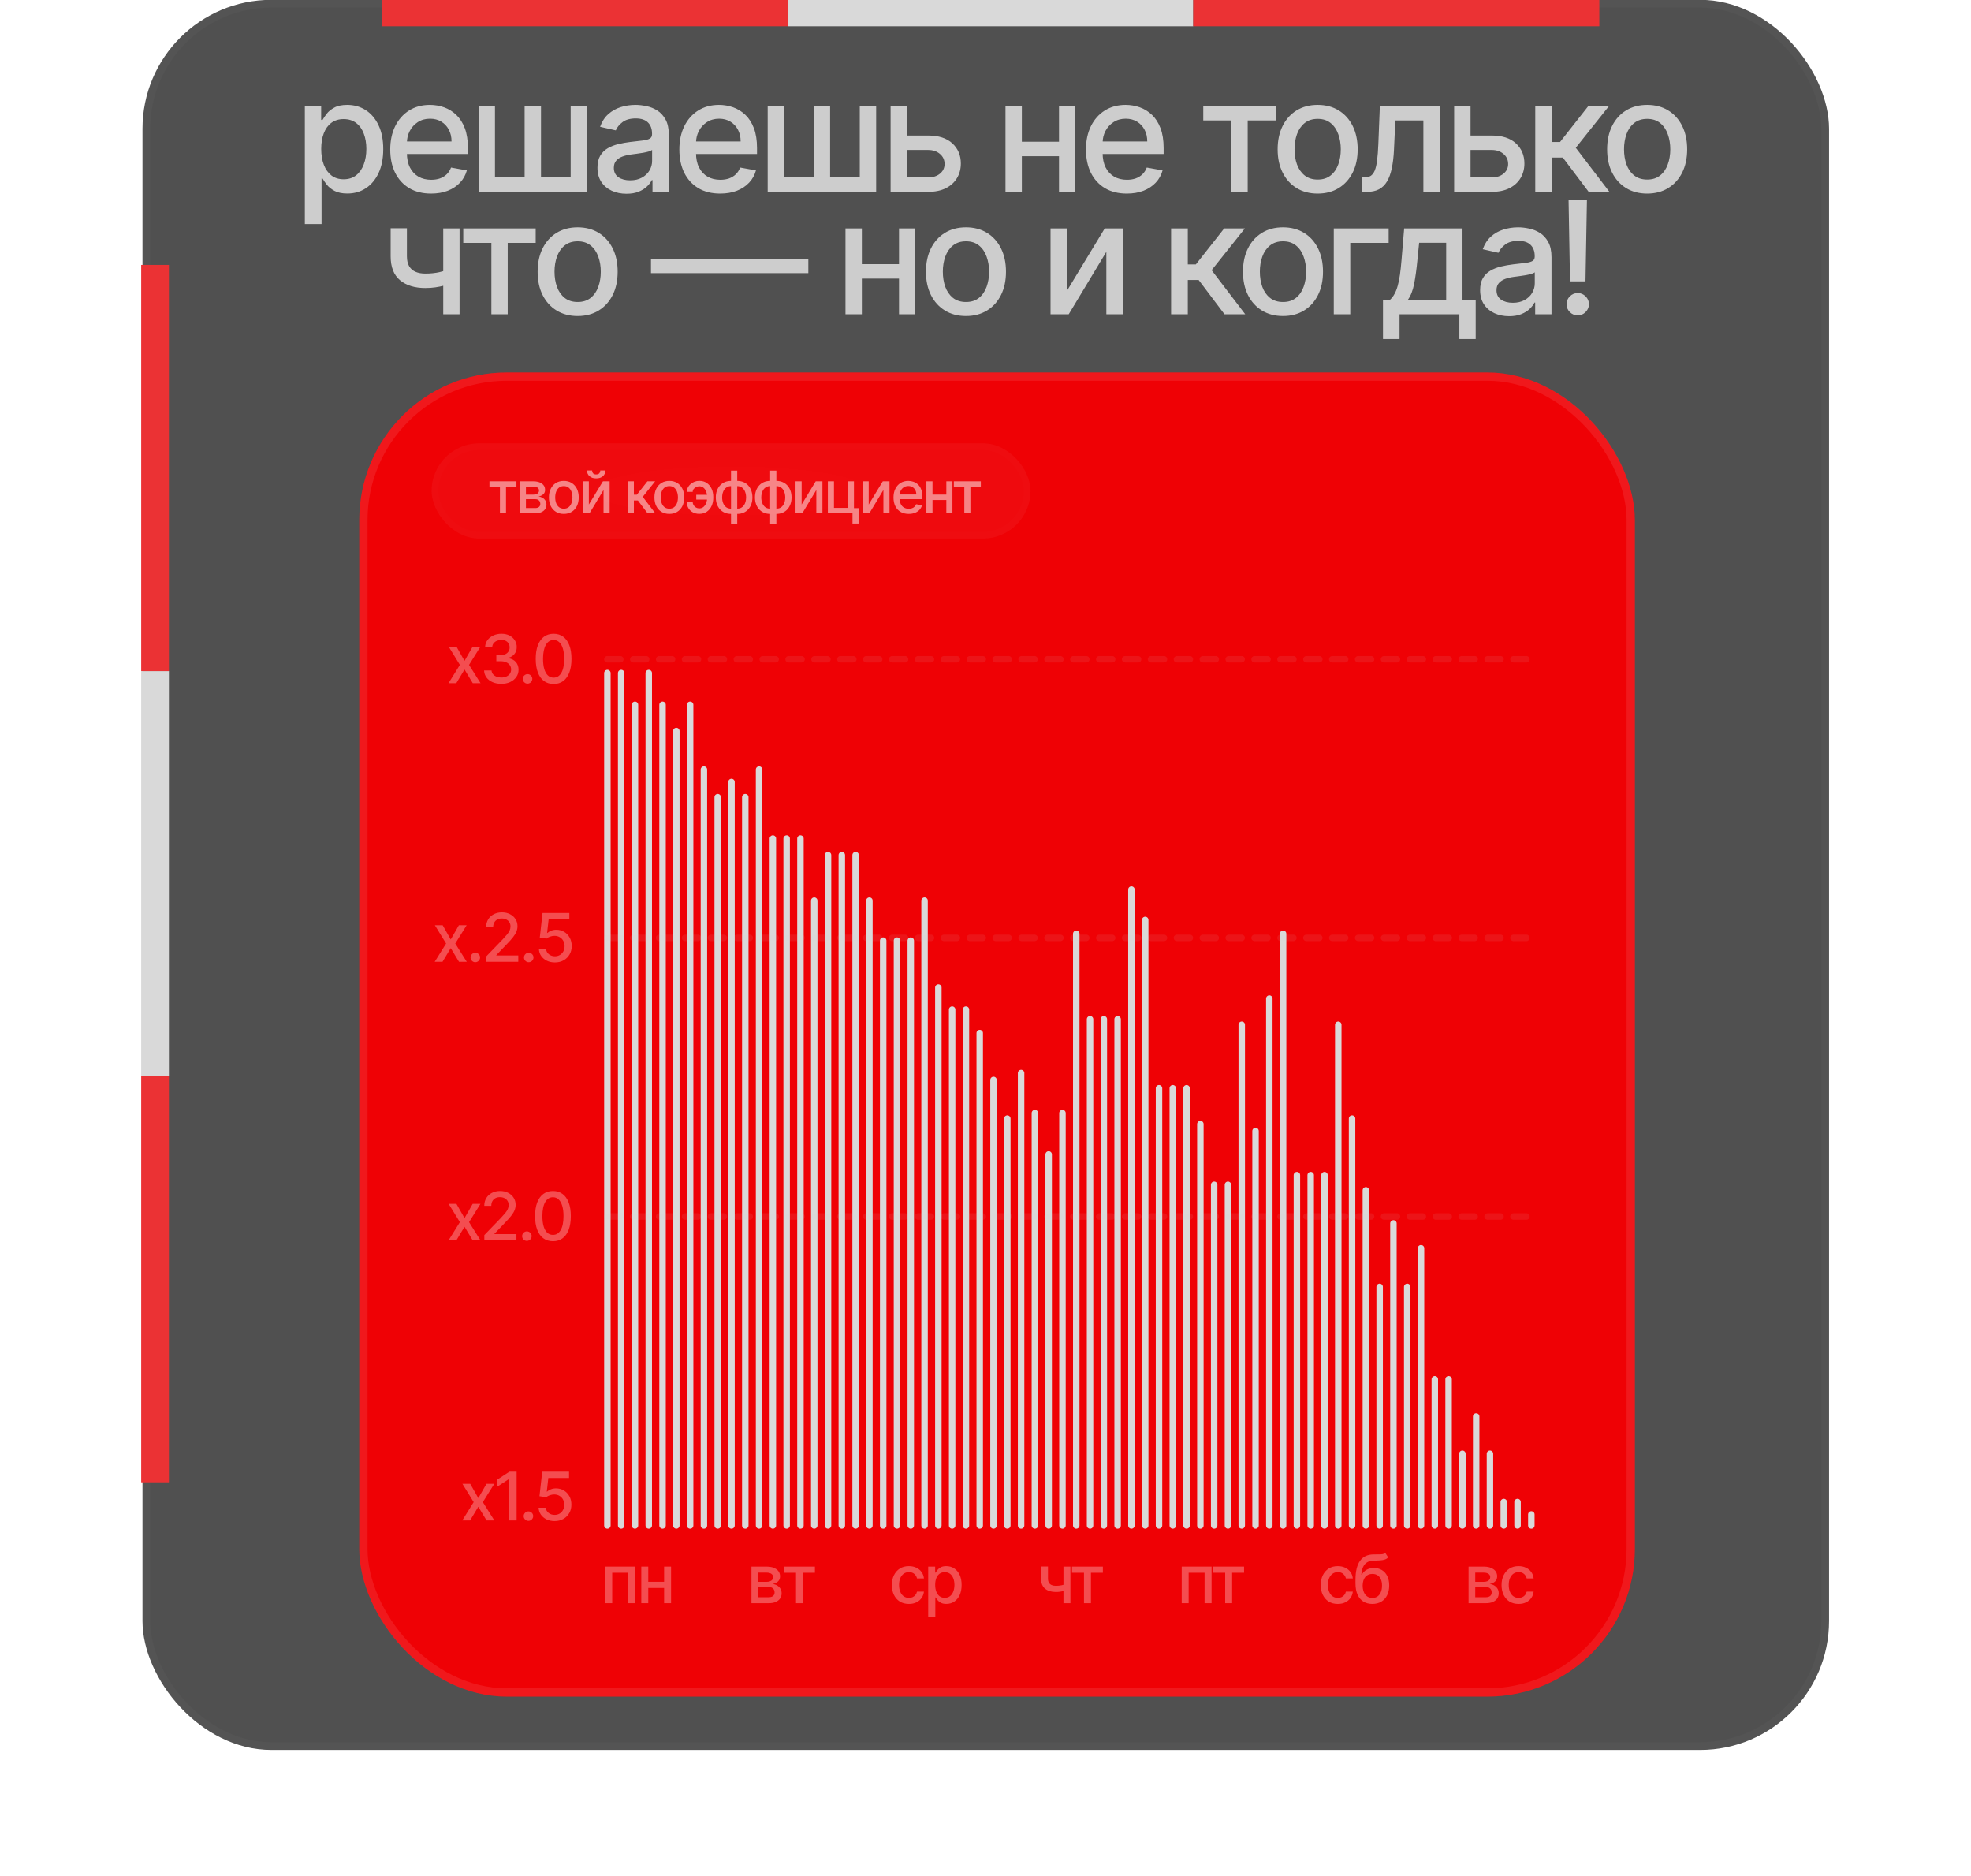 <?xml version="1.0" encoding="UTF-8"?> <svg xmlns="http://www.w3.org/2000/svg" width="2045" height="1946" viewBox="0 0 2045 1946" fill="none"><g filter="url(#filter0_dd_234_9078)"><g filter="url(#filter1_i_234_9078)" data-figma-bg-blur-radius="57.2635"><rect x="159.5" y="130.5" width="1749.88" height="1815.43" rx="133.783" fill="#3D3D3D" fill-opacity="0.9"></rect><rect x="163.513" y="134.513" width="1741.85" height="1807.4" rx="129.769" stroke="white" stroke-opacity="0.02" stroke-width="8.027"></rect></g><path d="M329.29 364.415V241.967H346.219V256.403H347.668C348.673 254.548 350.123 252.403 352.017 249.968C353.911 247.533 356.539 245.407 359.902 243.59C363.264 241.735 367.709 240.807 373.236 240.807C380.425 240.807 386.842 242.624 392.485 246.257C398.128 249.89 402.553 255.128 405.761 261.969C409.008 268.81 410.632 277.043 410.632 286.667C410.632 296.291 409.027 304.544 405.819 311.423C402.611 318.265 398.205 323.541 392.601 327.251C386.996 330.923 380.599 332.759 373.41 332.759C367.999 332.759 363.573 331.851 360.133 330.034C356.732 328.218 354.065 326.092 352.133 323.657C350.2 321.222 348.712 319.057 347.668 317.163H346.625V364.415H329.29ZM346.277 286.493C346.277 292.755 347.185 298.243 349.002 302.959C350.818 307.674 353.447 311.366 356.887 314.032C360.327 316.661 364.54 317.975 369.526 317.975C374.705 317.975 379.034 316.603 382.513 313.859C385.991 311.076 388.62 307.307 390.397 302.553C392.214 297.799 393.122 292.446 393.122 286.493C393.122 280.618 392.233 275.342 390.455 270.666C388.716 265.989 386.088 262.298 382.571 259.592C379.092 256.886 374.744 255.534 369.526 255.534C364.501 255.534 360.249 256.828 356.771 259.418C353.331 262.008 350.722 265.622 348.944 270.26C347.166 274.898 346.277 280.309 346.277 286.493ZM460.272 332.817C451.498 332.817 443.941 330.942 437.602 327.193C431.302 323.405 426.432 318.091 422.992 311.25C419.591 304.37 417.89 296.311 417.89 287.073C417.89 277.951 419.591 269.912 422.992 262.955C426.432 255.997 431.225 250.567 437.371 246.663C443.555 242.759 450.783 240.807 459.054 240.807C464.079 240.807 468.949 241.638 473.664 243.3C478.38 244.962 482.612 247.571 486.361 251.127C490.11 254.683 493.067 259.302 495.232 264.984C497.396 270.627 498.478 277.488 498.478 285.566V291.711H427.688V278.724H481.491C481.491 274.164 480.564 270.124 478.708 266.607C476.853 263.051 474.244 260.249 470.881 258.2C467.557 256.152 463.654 255.128 459.17 255.128C454.3 255.128 450.048 256.326 446.415 258.722C442.82 261.08 440.038 264.172 438.066 267.999C436.134 271.786 435.167 275.903 435.167 280.348V290.494C435.167 296.446 436.211 301.509 438.298 305.684C440.424 309.858 443.381 313.047 447.169 315.25C450.957 317.414 455.382 318.497 460.445 318.497C463.731 318.497 466.726 318.033 469.432 317.105C472.138 316.139 474.476 314.709 476.447 312.815C478.418 310.921 479.926 308.583 480.969 305.8L497.377 308.757C496.063 313.588 493.705 317.82 490.304 321.454C486.941 325.048 482.709 327.85 477.607 329.86C472.543 331.831 466.765 332.817 460.272 332.817ZM509.549 241.967H526.537V316.004H557.322V241.967H574.31V316.004H605.096V241.967H622.083V331.02H509.549V241.967ZM662.983 332.991C657.34 332.991 652.238 331.947 647.677 329.86C643.116 327.734 639.502 324.662 636.835 320.642C634.207 316.622 632.893 311.694 632.893 305.858C632.893 300.833 633.859 296.697 635.792 293.451C637.724 290.204 640.333 287.634 643.618 285.74C646.904 283.846 650.576 282.416 654.634 281.449C658.693 280.483 662.828 279.749 667.041 279.246C672.375 278.628 676.704 278.125 680.028 277.739C683.352 277.314 685.768 276.637 687.275 275.71C688.783 274.782 689.536 273.275 689.536 271.187V270.782C689.536 265.718 688.106 261.795 685.246 259.012C682.424 256.229 678.211 254.838 672.607 254.838C666.771 254.838 662.171 256.133 658.808 258.722C655.484 261.273 653.185 264.114 651.909 267.245L635.618 263.534C637.55 258.123 640.372 253.756 644.082 250.432C647.831 247.069 652.141 244.634 657.011 243.126C661.881 241.58 667.003 240.807 672.375 240.807C675.931 240.807 679.7 241.233 683.681 242.083C687.7 242.895 691.45 244.402 694.928 246.605C698.446 248.808 701.325 251.958 703.567 256.055C705.809 260.114 706.93 265.39 706.93 271.883V331.02H690V318.845H689.304C688.184 321.086 686.502 323.289 684.26 325.454C682.019 327.618 679.139 329.416 675.622 330.846C672.105 332.276 667.892 332.991 662.983 332.991ZM666.751 319.076C671.544 319.076 675.641 318.13 679.042 316.236C682.482 314.342 685.091 311.868 686.869 308.815C688.686 305.722 689.594 302.418 689.594 298.9V287.421C688.976 288.039 687.778 288.619 686 289.16C684.26 289.663 682.27 290.107 680.028 290.494C677.786 290.842 675.603 291.17 673.477 291.479C671.351 291.75 669.573 291.982 668.143 292.175C664.78 292.6 661.707 293.315 658.924 294.32C656.18 295.325 653.977 296.775 652.315 298.669C650.692 300.524 649.88 302.997 649.88 306.09C649.88 310.38 651.465 313.627 654.634 315.83C657.804 317.994 661.843 319.076 666.751 319.076ZM760.237 332.817C751.463 332.817 743.906 330.942 737.568 327.193C731.267 323.405 726.397 318.091 722.957 311.25C719.556 304.37 717.855 296.311 717.855 287.073C717.855 277.951 719.556 269.912 722.957 262.955C726.397 255.997 731.19 250.567 737.336 246.663C743.52 242.759 750.748 240.807 759.019 240.807C764.044 240.807 768.914 241.638 773.629 243.3C778.345 244.962 782.577 247.571 786.326 251.127C790.076 254.683 793.032 259.302 795.197 264.984C797.361 270.627 798.444 277.488 798.444 285.566V291.711H727.653V278.724H781.456C781.456 274.164 780.529 270.124 778.673 266.607C776.818 263.051 774.209 260.249 770.846 258.2C767.522 256.152 763.619 255.128 759.135 255.128C754.265 255.128 750.013 256.326 746.38 258.722C742.785 261.08 740.003 264.172 738.031 267.999C736.099 271.786 735.133 275.903 735.133 280.348V290.494C735.133 296.446 736.176 301.509 738.263 305.684C740.389 309.858 743.346 313.047 747.134 315.25C750.922 317.414 755.347 318.497 760.411 318.497C763.696 318.497 766.691 318.033 769.397 317.105C772.103 316.139 774.441 314.709 776.412 312.815C778.383 310.921 779.891 308.583 780.934 305.8L797.342 308.757C796.028 313.588 793.67 317.82 790.269 321.454C786.906 325.048 782.674 327.85 777.572 329.86C772.508 331.831 766.73 332.817 760.237 332.817ZM809.514 241.967H826.502V316.004H857.287V241.967H874.275V316.004H905.061V241.967H922.048V331.02H809.514V241.967ZM950.077 272.579H975.935C986.834 272.579 995.222 275.284 1001.1 280.696C1006.97 286.107 1009.91 293.083 1009.91 301.625C1009.91 307.191 1008.6 312.197 1005.97 316.641C1003.34 321.086 999.493 324.604 994.43 327.193C989.366 329.744 983.201 331.02 975.935 331.02H937.032V241.967H954.019V316.062H975.935C980.921 316.062 985.018 314.767 988.226 312.177C991.434 309.549 993.038 306.206 993.038 302.147C993.038 297.857 991.434 294.359 988.226 291.653C985.018 288.909 980.921 287.537 975.935 287.537H950.077V272.579ZM1116.58 279.014V294.03H1068.34V279.014H1116.58ZM1073.21 241.967V331.02H1056.23V241.967H1073.21ZM1128.7 241.967V331.02H1111.77V241.967H1128.7ZM1182.11 332.817C1173.33 332.817 1165.78 330.942 1159.44 327.193C1153.14 323.405 1148.27 318.091 1144.83 311.25C1141.43 304.37 1139.73 296.311 1139.73 287.073C1139.73 277.951 1141.43 269.912 1144.83 262.955C1148.27 255.997 1153.06 250.567 1159.21 246.663C1165.39 242.759 1172.62 240.807 1180.89 240.807C1185.91 240.807 1190.78 241.638 1195.5 243.3C1200.22 244.962 1204.45 247.571 1208.2 251.127C1211.95 254.683 1214.9 259.302 1217.07 264.984C1219.23 270.627 1220.31 277.488 1220.31 285.566V291.711H1149.52V278.724H1203.33C1203.33 274.164 1202.4 270.124 1200.54 266.607C1198.69 263.051 1196.08 260.249 1192.72 258.2C1189.39 256.152 1185.49 255.128 1181.01 255.128C1176.14 255.128 1171.88 256.326 1168.25 258.722C1164.66 261.08 1161.87 264.172 1159.9 267.999C1157.97 271.786 1157 275.903 1157 280.348V290.494C1157 296.446 1158.05 301.509 1160.13 305.684C1162.26 309.858 1165.22 313.047 1169 315.25C1172.79 317.414 1177.22 318.497 1182.28 318.497C1185.57 318.497 1188.56 318.033 1191.27 317.105C1193.97 316.139 1196.31 314.709 1198.28 312.815C1200.25 310.921 1201.76 308.583 1202.81 305.8L1219.21 308.757C1217.9 313.588 1215.54 317.82 1212.14 321.454C1208.78 325.048 1204.54 327.85 1199.44 329.86C1194.38 331.831 1188.6 332.817 1182.11 332.817ZM1261.44 256.925V241.967H1336.58V256.925H1307.54V331.02H1290.61V256.925H1261.44ZM1380.12 332.817C1371.77 332.817 1364.48 330.904 1358.26 327.077C1352.04 323.251 1347.21 317.898 1343.77 311.018C1340.33 304.138 1338.61 296.098 1338.61 286.899C1338.61 277.661 1340.33 269.583 1343.77 262.665C1347.21 255.746 1352.04 250.374 1358.26 246.547C1364.48 242.721 1371.77 240.807 1380.12 240.807C1388.47 240.807 1395.75 242.721 1401.98 246.547C1408.2 250.374 1413.03 255.746 1416.47 262.665C1419.91 269.583 1421.63 277.661 1421.63 286.899C1421.63 296.098 1419.91 304.138 1416.47 311.018C1413.03 317.898 1408.2 323.251 1401.98 327.077C1395.75 330.904 1388.47 332.817 1380.12 332.817ZM1380.18 318.265C1385.59 318.265 1390.07 316.835 1393.63 313.974C1397.18 311.114 1399.81 307.307 1401.51 302.553C1403.25 297.799 1404.12 292.562 1404.12 286.841C1404.12 281.159 1403.25 275.941 1401.51 271.187C1399.81 266.395 1397.18 262.549 1393.63 259.65C1390.07 256.751 1385.59 255.302 1380.18 255.302C1374.73 255.302 1370.21 256.751 1366.61 259.65C1363.05 262.549 1360.41 266.395 1358.67 271.187C1356.97 275.941 1356.12 281.159 1356.12 286.841C1356.12 292.562 1356.97 297.799 1358.67 302.553C1360.41 307.307 1363.05 311.114 1366.61 313.974C1370.21 316.835 1374.73 318.265 1380.18 318.265ZM1425.8 331.02L1425.74 316.004H1428.93C1431.41 316.004 1433.48 315.482 1435.14 314.438C1436.84 313.356 1438.23 311.539 1439.31 308.988C1440.39 306.437 1441.22 302.92 1441.8 298.437C1442.38 293.914 1442.81 288.233 1443.08 281.391L1444.65 241.967H1506.8V331.02H1489.81V256.925H1460.7L1459.31 287.189C1458.97 294.533 1458.21 300.949 1457.05 306.437C1455.93 311.926 1454.29 316.506 1452.12 320.178C1449.96 323.811 1447.18 326.536 1443.78 328.353C1440.37 330.131 1436.24 331.02 1431.37 331.02H1425.8ZM1534.8 272.579H1560.65C1571.55 272.579 1579.94 275.284 1585.82 280.696C1591.69 286.107 1594.63 293.083 1594.63 301.625C1594.63 307.191 1593.31 312.197 1590.69 316.641C1588.06 321.086 1584.21 324.604 1579.15 327.193C1574.09 329.744 1567.92 331.02 1560.65 331.02H1521.75V241.967H1538.74V316.062H1560.65C1565.64 316.062 1569.74 314.767 1572.95 312.177C1576.15 309.549 1577.76 306.206 1577.76 302.147C1577.76 297.857 1576.15 294.359 1572.95 291.653C1569.74 288.909 1565.64 287.537 1560.65 287.537H1534.8V272.579ZM1605.9 331.02V241.967H1623.24V279.304H1631.59L1660.98 241.967H1682.43L1647.94 285.276L1682.84 331.02H1661.33L1634.49 295.422H1623.24V331.02H1605.9ZM1721.98 332.817C1713.64 332.817 1706.35 330.904 1700.13 327.077C1693.9 323.251 1689.07 317.898 1685.63 311.018C1682.19 304.138 1680.47 296.098 1680.47 286.899C1680.47 277.661 1682.19 269.583 1685.63 262.665C1689.07 255.746 1693.9 250.374 1700.13 246.547C1706.35 242.721 1713.64 240.807 1721.98 240.807C1730.33 240.807 1737.62 242.721 1743.84 246.547C1750.06 250.374 1754.9 255.746 1758.34 262.665C1761.78 269.583 1763.5 277.661 1763.5 286.899C1763.5 296.098 1761.78 304.138 1758.34 311.018C1754.9 317.898 1750.06 323.251 1743.84 327.077C1737.62 330.904 1730.33 332.817 1721.98 332.817ZM1722.04 318.265C1727.45 318.265 1731.94 316.835 1735.49 313.974C1739.05 311.114 1741.68 307.307 1743.38 302.553C1745.12 297.799 1745.99 292.562 1745.99 286.841C1745.99 281.159 1745.12 275.941 1743.38 271.187C1741.68 266.395 1739.05 262.549 1735.49 259.65C1731.94 256.751 1727.45 255.302 1722.04 255.302C1716.59 255.302 1712.07 256.751 1708.48 259.65C1704.92 262.549 1702.27 266.395 1700.53 271.187C1698.83 275.941 1697.98 281.159 1697.98 286.841C1697.98 292.562 1698.83 297.799 1700.53 302.553C1702.27 307.307 1704.92 311.114 1708.48 313.974C1712.07 316.835 1716.59 318.265 1722.04 318.265ZM489.805 368.967V458.02H472.876V368.967H489.805ZM482.442 410.305V425.263C479.775 426.345 476.954 427.311 473.977 428.162C471.001 428.973 467.87 429.611 464.585 430.075C461.3 430.539 457.879 430.771 454.323 430.771C443.307 430.771 434.553 428.084 428.059 422.712C421.566 417.3 418.319 409.029 418.319 397.897V368.793H435.191V397.897C435.191 402.11 435.964 405.531 437.51 408.159C439.056 410.788 441.259 412.72 444.119 413.957C446.979 415.194 450.381 415.812 454.323 415.812C459.541 415.812 464.353 415.329 468.759 414.363C473.204 413.358 477.765 412.005 482.442 410.305ZM493.658 383.925V368.967H568.796V383.925H539.75V458.02H522.82V383.925H493.658ZM612.334 459.817C603.985 459.817 596.7 457.904 590.477 454.077C584.254 450.251 579.422 444.898 575.982 438.018C572.542 431.138 570.822 423.098 570.822 413.899C570.822 404.661 572.542 396.583 575.982 389.665C579.422 382.746 584.254 377.374 590.477 373.547C596.7 369.721 603.985 367.807 612.334 367.807C620.683 367.807 627.969 369.721 634.191 373.547C640.414 377.374 645.246 382.746 648.686 389.665C652.126 396.583 653.846 404.661 653.846 413.899C653.846 423.098 652.126 431.138 648.686 438.018C645.246 444.898 640.414 450.251 634.191 454.077C627.969 457.904 620.683 459.817 612.334 459.817ZM612.392 445.265C617.803 445.265 622.287 443.835 625.843 440.974C629.399 438.114 632.027 434.307 633.728 429.553C635.467 424.799 636.337 419.562 636.337 413.841C636.337 408.159 635.467 402.941 633.728 398.187C632.027 393.395 629.399 389.549 625.843 386.65C622.287 383.751 617.803 382.302 612.392 382.302C606.942 382.302 602.42 383.751 598.825 386.65C595.269 389.549 592.622 393.395 590.882 398.187C589.182 402.941 588.331 408.159 588.331 413.841C588.331 419.562 589.182 424.799 590.882 429.553C592.622 434.307 595.269 438.114 598.825 440.974C602.42 443.835 606.942 445.265 612.392 445.265ZM851.687 400.333V415.349H688.423V400.333H851.687ZM950.576 406.014V421.03H902.339V406.014H950.576ZM907.209 368.967V458.02H890.221V368.967H907.209ZM962.693 368.967V458.02H945.764V368.967H962.693ZM1015.23 459.817C1006.88 459.817 999.597 457.904 993.374 454.077C987.151 450.251 982.32 444.898 978.88 438.018C975.44 431.138 973.72 423.098 973.72 413.899C973.72 404.661 975.44 396.583 978.88 389.665C982.32 382.746 987.151 377.374 993.374 373.547C999.597 369.721 1006.88 367.807 1015.23 367.807C1023.58 367.807 1030.87 369.721 1037.09 373.547C1043.31 377.374 1048.14 382.746 1051.58 389.665C1055.02 396.583 1056.74 404.661 1056.74 413.899C1056.74 423.098 1055.02 431.138 1051.58 438.018C1048.14 444.898 1043.31 450.251 1037.09 454.077C1030.87 457.904 1023.58 459.817 1015.23 459.817ZM1015.29 445.265C1020.7 445.265 1025.18 443.835 1028.74 440.974C1032.3 438.114 1034.92 434.307 1036.63 429.553C1038.36 424.799 1039.23 419.562 1039.23 413.841C1039.23 408.159 1038.36 402.941 1036.63 398.187C1034.92 393.395 1032.3 389.549 1028.74 386.65C1025.18 383.751 1020.7 382.302 1015.29 382.302C1009.84 382.302 1005.32 383.751 1001.72 386.65C998.167 389.549 995.519 393.395 993.78 398.187C992.079 402.941 991.229 408.159 991.229 413.841C991.229 419.562 992.079 424.799 993.78 429.553C995.519 434.307 998.167 438.114 1001.72 440.974C1005.32 443.835 1009.84 445.265 1015.29 445.265ZM1119.96 433.727L1159.21 368.967H1177.88V458.02H1160.89V393.201L1121.82 458.02H1102.97V368.967H1119.96V433.727ZM1228.07 458.02V368.967H1245.4V406.304H1253.75L1283.15 368.967H1304.6L1270.1 412.276L1305 458.02H1283.49L1256.65 422.422H1245.4V458.02H1228.07ZM1344.15 459.817C1335.8 459.817 1328.52 457.904 1322.29 454.077C1316.07 450.251 1311.24 444.898 1307.8 438.018C1304.36 431.138 1302.64 423.098 1302.64 413.899C1302.64 404.661 1304.36 396.583 1307.8 389.665C1311.24 382.746 1316.07 377.374 1322.29 373.547C1328.52 369.721 1335.8 367.807 1344.15 367.807C1352.5 367.807 1359.79 369.721 1366.01 373.547C1372.23 377.374 1377.06 382.746 1380.5 389.665C1383.94 396.583 1385.66 404.661 1385.66 413.899C1385.66 423.098 1383.94 431.138 1380.5 438.018C1377.06 444.898 1372.23 450.251 1366.01 454.077C1359.79 457.904 1352.5 459.817 1344.15 459.817ZM1344.21 445.265C1349.62 445.265 1354.1 443.835 1357.66 440.974C1361.22 438.114 1363.84 434.307 1365.54 429.553C1367.28 424.799 1368.15 419.562 1368.15 413.841C1368.15 408.159 1367.28 402.941 1365.54 398.187C1363.84 393.395 1361.22 389.549 1357.66 386.65C1354.1 383.751 1349.62 382.302 1344.21 382.302C1338.76 382.302 1334.24 383.751 1330.64 386.65C1327.09 389.549 1324.44 393.395 1322.7 398.187C1321 402.941 1320.15 408.159 1320.15 413.841C1320.15 419.562 1321 424.799 1322.7 429.553C1324.44 434.307 1327.09 438.114 1330.64 440.974C1334.24 443.835 1338.76 445.265 1344.21 445.265ZM1453.78 368.967V383.925H1413.95V458.02H1396.85V368.967H1453.78ZM1447.91 483.704V443.004H1455.16C1457.01 441.303 1458.58 439.274 1459.85 436.916C1461.17 434.558 1462.27 431.756 1463.16 428.509C1464.08 425.263 1464.86 421.475 1465.48 417.146C1466.09 412.778 1466.64 407.792 1467.1 402.188L1469.88 368.967H1530.41V443.004H1544.09V483.704H1527.16V458.02H1465.07V483.704H1447.91ZM1473.71 443.004H1513.48V383.809H1485.42L1483.57 402.188C1482.68 411.541 1481.56 419.658 1480.2 426.538C1478.85 433.379 1476.69 438.868 1473.71 443.004ZM1578.79 459.991C1573.15 459.991 1568.04 458.947 1563.48 456.86C1558.92 454.734 1555.31 451.662 1552.64 447.642C1550.01 443.622 1548.7 438.694 1548.7 432.858C1548.7 427.833 1549.67 423.697 1551.6 420.451C1553.53 417.204 1556.14 414.634 1559.43 412.74C1562.71 410.846 1566.38 409.416 1570.44 408.449C1574.5 407.483 1578.64 406.749 1582.85 406.246C1588.18 405.628 1592.51 405.125 1595.84 404.739C1599.16 404.314 1601.57 403.637 1603.08 402.71C1604.59 401.782 1605.34 400.275 1605.34 398.187V397.782C1605.34 392.718 1603.91 388.795 1601.05 386.012C1598.23 383.229 1594.02 381.838 1588.41 381.838C1582.58 381.838 1577.98 383.133 1574.62 385.722C1571.29 388.273 1568.99 391.114 1567.72 394.245L1551.42 390.534C1553.36 385.123 1556.18 380.756 1559.89 377.432C1563.64 374.069 1567.95 371.634 1572.82 370.126C1577.69 368.58 1582.81 367.807 1588.18 367.807C1591.74 367.807 1595.51 368.233 1599.49 369.083C1603.51 369.895 1607.26 371.402 1610.74 373.605C1614.25 375.808 1617.13 378.958 1619.37 383.055C1621.62 387.114 1622.74 392.39 1622.74 398.883V458.02H1605.81V445.845H1605.11C1603.99 448.086 1602.31 450.289 1600.07 452.454C1597.83 454.618 1594.95 456.416 1591.43 457.846C1587.91 459.276 1583.7 459.991 1578.79 459.991ZM1582.56 446.076C1587.35 446.076 1591.45 445.13 1594.85 443.236C1598.29 441.342 1600.9 438.868 1602.68 435.815C1604.49 432.722 1605.4 429.418 1605.4 425.9V414.421C1604.78 415.039 1603.58 415.619 1601.81 416.16C1600.07 416.663 1598.08 417.107 1595.84 417.494C1593.59 417.842 1591.41 418.17 1589.28 418.479C1587.16 418.75 1585.38 418.982 1583.95 419.175C1580.59 419.6 1577.51 420.315 1574.73 421.32C1571.99 422.325 1569.78 423.775 1568.12 425.669C1566.5 427.524 1565.69 429.997 1565.69 433.09C1565.69 437.38 1567.27 440.627 1570.44 442.83C1573.61 444.994 1577.65 446.076 1582.56 446.076ZM1659.52 339.283L1658.01 423.871H1641.95L1640.45 339.283H1659.52ZM1650.01 459.121C1646.8 459.121 1644.06 458 1641.78 455.759C1639.5 453.478 1638.38 450.734 1638.42 447.526C1638.38 444.356 1639.5 441.651 1641.78 439.409C1644.06 437.129 1646.8 435.988 1650.01 435.988C1653.14 435.988 1655.85 437.129 1658.13 439.409C1660.41 441.651 1661.57 444.356 1661.61 447.526C1661.57 449.652 1661.01 451.604 1659.93 453.382C1658.88 455.121 1657.49 456.512 1655.75 457.556C1654.01 458.6 1652.1 459.121 1650.01 459.121Z" fill="#DCDCDC" fill-opacity="0.9"></path><g filter="url(#filter2_i_234_9078)" data-figma-bg-blur-radius="27.2512"><rect x="384.212" y="516.843" width="1323.49" height="1373.57" rx="153.097" fill="#EF0105"></rect><rect x="388.505" y="521.136" width="1314.91" height="1364.98" rx="148.804" stroke="white" stroke-opacity="0.09" stroke-width="8.585"></rect></g><path d="M643.189 830.188L643.188 1714.42" stroke="#D9D9D9" stroke-width="6.715" stroke-linecap="round"></path><path d="M657.497 830.188L657.497 1714.42" stroke="#D9D9D9" stroke-width="6.715" stroke-linecap="round"></path><path d="M671.806 863.097L671.806 1714.42" stroke="#D9D9D9" stroke-width="6.715" stroke-linecap="round"></path><path d="M686.115 830.188L686.115 1714.42" stroke="#D9D9D9" stroke-width="6.715" stroke-linecap="round"></path><path d="M700.42 863.097L700.42 1714.42" stroke="#D9D9D9" stroke-width="6.715" stroke-linecap="round"></path><path d="M714.729 890.282L714.729 1714.42" stroke="#D9D9D9" stroke-width="6.715" stroke-linecap="round"></path><path d="M729.037 863.097L729.037 1714.42" stroke="#D9D9D9" stroke-width="6.715" stroke-linecap="round"></path><path d="M743.344 930.344L743.344 1714.42" stroke="#D9D9D9" stroke-width="6.715" stroke-linecap="round"></path><path d="M757.652 958.96L757.652 1714.42" stroke="#D9D9D9" stroke-width="6.715" stroke-linecap="round"></path><path d="M771.963 943.222L771.963 1714.42" stroke="#D9D9D9" stroke-width="6.715" stroke-linecap="round"></path><path d="M786.269 958.96L786.269 1714.42" stroke="#D9D9D9" stroke-width="6.715" stroke-linecap="round"></path><path d="M800.577 930.344L800.577 1714.42" stroke="#D9D9D9" stroke-width="6.715" stroke-linecap="round"></path><path d="M814.886 1001.88L814.886 1714.42" stroke="#D9D9D9" stroke-width="6.715" stroke-linecap="round"></path><path d="M829.192 1001.88L829.192 1714.42" stroke="#D9D9D9" stroke-width="6.715" stroke-linecap="round"></path><path d="M843.501 1001.88L843.501 1714.42" stroke="#D9D9D9" stroke-width="6.715" stroke-linecap="round"></path><path d="M857.811 1066.27L857.811 1714.42" stroke="#D9D9D9" stroke-width="6.715" stroke-linecap="round"></path><path d="M872.115 1019.05L872.115 1714.42" stroke="#D9D9D9" stroke-width="6.715" stroke-linecap="round"></path><path d="M886.424 1019.05L886.424 1714.42" stroke="#D9D9D9" stroke-width="6.715" stroke-linecap="round"></path><path d="M900.732 1019.05L900.732 1714.42" stroke="#D9D9D9" stroke-width="6.715" stroke-linecap="round"></path><path d="M915.039 1066.27L915.039 1714.42" stroke="#D9D9D9" stroke-width="6.715" stroke-linecap="round"></path><path d="M929.348 1107.76L929.348 1714.42" stroke="#D9D9D9" stroke-width="6.715" stroke-linecap="round"></path><path d="M943.658 1107.76L943.658 1714.42" stroke="#D9D9D9" stroke-width="6.715" stroke-linecap="round"></path><path d="M957.966 1107.76L957.966 1714.42" stroke="#D9D9D9" stroke-width="6.715" stroke-linecap="round"></path><path d="M972.272 1066.27L972.272 1714.42" stroke="#D9D9D9" stroke-width="6.715" stroke-linecap="round"></path><path d="M986.581 1156.41L986.581 1714.42" stroke="#D9D9D9" stroke-width="6.715" stroke-linecap="round"></path><path d="M1000.89 1179.3L1000.89 1714.42" stroke="#D9D9D9" stroke-width="6.715" stroke-linecap="round"></path><path d="M1015.2 1179.3L1015.2 1714.42" stroke="#D9D9D9" stroke-width="6.715" stroke-linecap="round"></path><path d="M1029.51 1203.63L1029.51 1714.42" stroke="#D9D9D9" stroke-width="6.715" stroke-linecap="round"></path><path d="M1043.81 1252.27L1043.81 1714.42" stroke="#D9D9D9" stroke-width="6.715" stroke-linecap="round"></path><path d="M1058.12 1292.34L1058.12 1714.42" stroke="#D9D9D9" stroke-width="6.715" stroke-linecap="round"></path><path d="M1072.43 1245.12L1072.43 1714.42" stroke="#D9D9D9" stroke-width="6.715" stroke-linecap="round"></path><path d="M1086.74 1286.61L1086.74 1714.42" stroke="#D9D9D9" stroke-width="6.715" stroke-linecap="round"></path><path d="M1101.04 1329.54L1101.04 1714.42" stroke="#D9D9D9" stroke-width="6.715" stroke-linecap="round"></path><path d="M1115.35 1286.61L1115.35 1714.42" stroke="#D9D9D9" stroke-width="6.715" stroke-linecap="round"></path><path d="M1129.66 1100.61L1129.66 1714.42" stroke="#D9D9D9" stroke-width="6.715" stroke-linecap="round"></path><path d="M1143.97 1189.32L1143.97 1714.42" stroke="#D9D9D9" stroke-width="6.715" stroke-linecap="round"></path><path d="M1158.28 1189.32L1158.28 1714.42" stroke="#D9D9D9" stroke-width="6.715" stroke-linecap="round"></path><path d="M1172.58 1189.32L1172.58 1714.42" stroke="#D9D9D9" stroke-width="6.715" stroke-linecap="round"></path><path d="M1186.9 1054.82L1186.9 1714.42" stroke="#D9D9D9" stroke-width="6.715" stroke-linecap="round"></path><path d="M1201.2 1086.3L1201.2 1714.42" stroke="#D9D9D9" stroke-width="6.715" stroke-linecap="round"></path><path d="M1215.51 1260.86L1215.51 1714.42" stroke="#D9D9D9" stroke-width="6.715" stroke-linecap="round"></path><path d="M1229.81 1260.86L1229.81 1714.42" stroke="#D9D9D9" stroke-width="6.715" stroke-linecap="round"></path><path d="M1244.12 1260.86L1244.12 1714.42" stroke="#D9D9D9" stroke-width="6.715" stroke-linecap="round"></path><path d="M1258.43 1298.06L1258.43 1714.42" stroke="#D9D9D9" stroke-width="6.715" stroke-linecap="round"></path><path d="M1272.74 1361.02L1272.74 1714.42" stroke="#D9D9D9" stroke-width="6.715" stroke-linecap="round"></path><path d="M1287.05 1361.02L1287.05 1714.42" stroke="#D9D9D9" stroke-width="6.715" stroke-linecap="round"></path><path d="M1301.36 1195.04L1301.36 1714.42" stroke="#D9D9D9" stroke-width="6.715" stroke-linecap="round"></path><path d="M1315.67 1305.21L1315.67 1714.42" stroke="#D9D9D9" stroke-width="6.715" stroke-linecap="round"></path><path d="M1329.97 1167.86L1329.97 1714.42" stroke="#D9D9D9" stroke-width="6.715" stroke-linecap="round"></path><path d="M1344.28 1100.61L1344.28 1714.42" stroke="#D9D9D9" stroke-width="6.715" stroke-linecap="round"></path><path d="M1358.59 1351L1358.59 1714.42" stroke="#D9D9D9" stroke-width="6.715" stroke-linecap="round"></path><path d="M1372.9 1351L1372.9 1714.42" stroke="#D9D9D9" stroke-width="6.715" stroke-linecap="round"></path><path d="M1387.21 1351L1387.21 1714.42" stroke="#D9D9D9" stroke-width="6.715" stroke-linecap="round"></path><path d="M1401.51 1195.04L1401.51 1714.42" stroke="#D9D9D9" stroke-width="6.715" stroke-linecap="round"></path><path d="M1415.82 1292.34L1415.82 1714.42" stroke="#D9D9D9" stroke-width="6.715" stroke-linecap="round"></path><path d="M1430.13 1366.74L1430.13 1714.42" stroke="#D9D9D9" stroke-width="6.715" stroke-linecap="round"></path><path d="M1444.44 1466.89L1444.44 1714.42" stroke="#D9D9D9" stroke-width="6.715" stroke-linecap="round"></path><path d="M1458.74 1401.08L1458.74 1714.42" stroke="#D9D9D9" stroke-width="6.715" stroke-linecap="round"></path><path d="M1473.05 1466.89L1473.05 1714.42" stroke="#D9D9D9" stroke-width="6.715" stroke-linecap="round"></path><path d="M1487.36 1426.83L1487.36 1714.42" stroke="#D9D9D9" stroke-width="6.715" stroke-linecap="round"></path><path d="M1501.67 1562.76L1501.67 1714.42" stroke="#D9D9D9" stroke-width="6.715" stroke-linecap="round"></path><path d="M1515.98 1562.76L1515.98 1714.42" stroke="#D9D9D9" stroke-width="6.715" stroke-linecap="round"></path><path d="M1530.29 1640.02L1530.29 1714.42" stroke="#D9D9D9" stroke-width="6.715" stroke-linecap="round"></path><path d="M1544.59 1601.39L1544.59 1714.42" stroke="#D9D9D9" stroke-width="6.715" stroke-linecap="round"></path><path d="M1558.9 1640.02L1558.9 1714.42" stroke="#D9D9D9" stroke-width="6.715" stroke-linecap="round"></path><path d="M1573.21 1690.1L1573.21 1714.42" stroke="#D9D9D9" stroke-width="6.715" stroke-linecap="round"></path><path d="M1587.52 1690.1L1587.52 1714.42" stroke="#D9D9D9" stroke-width="6.715" stroke-linecap="round"></path><path d="M1601.82 1702.98L1601.82 1714.42" stroke="#D9D9D9" stroke-width="6.715" stroke-linecap="round"></path><path d="M643.186 815.883L1601.82 815.883" stroke="#D9D9D9" stroke-opacity="0.09" stroke-width="6.715" stroke-linecap="round" stroke-dasharray="13.43 13.43"></path><path d="M643.186 1104.9L1601.82 1104.9" stroke="#D9D9D9" stroke-opacity="0.09" stroke-width="6.715" stroke-linecap="round" stroke-dasharray="13.43 13.43"></path><path d="M643.186 1393.92L1601.82 1393.92" stroke="#D9D9D9" stroke-opacity="0.09" stroke-width="6.715" stroke-linecap="round" stroke-dasharray="13.43 13.43"></path><path d="M641.002 1795.04V1757.08H671.968V1795.04H664.727V1763.46H648.193V1795.04H641.002ZM704.095 1772.87V1779.27H683.533V1772.87H704.095ZM685.609 1757.08V1795.04H678.368V1757.08H685.609ZM709.26 1757.08V1795.04H702.044V1757.08H709.26Z" fill="white" fill-opacity="0.3"></path><path d="M1536.69 1795.04V1757.08H1552.43C1556.71 1757.08 1560.11 1757.99 1562.61 1759.82C1565.11 1761.63 1566.37 1764.1 1566.37 1767.21C1566.37 1769.44 1565.66 1771.2 1564.24 1772.5C1562.82 1773.8 1560.95 1774.68 1558.61 1775.12C1560.3 1775.32 1561.86 1775.83 1563.28 1776.65C1564.69 1777.46 1565.83 1778.55 1566.69 1779.91C1567.56 1781.28 1568 1782.91 1568 1784.81C1568 1786.82 1567.48 1788.6 1566.44 1790.15C1565.4 1791.68 1563.9 1792.88 1561.92 1793.75C1559.96 1794.61 1557.59 1795.04 1554.83 1795.04H1536.69ZM1543.63 1788.86H1554.83C1556.65 1788.86 1558.09 1788.42 1559.13 1787.55C1560.16 1786.68 1560.68 1785.49 1560.68 1783.99C1560.68 1782.23 1560.16 1780.85 1559.13 1779.84C1558.09 1778.82 1556.65 1778.31 1554.83 1778.31H1543.63V1788.86ZM1543.63 1772.9H1552.5C1553.89 1772.9 1555.07 1772.7 1556.06 1772.3C1557.07 1771.91 1557.83 1771.35 1558.36 1770.62C1558.9 1769.88 1559.17 1769.01 1559.17 1768C1559.17 1766.54 1558.57 1765.39 1557.37 1764.57C1556.17 1763.74 1554.52 1763.33 1552.43 1763.33H1543.63V1772.9ZM1588.61 1795.81C1584.94 1795.81 1581.78 1794.97 1579.12 1793.31C1576.49 1791.63 1574.46 1789.31 1573.04 1786.37C1571.63 1783.42 1570.92 1780.04 1570.92 1776.23C1570.92 1772.38 1571.64 1768.97 1573.09 1766.03C1574.54 1763.06 1576.59 1760.75 1579.22 1759.08C1581.86 1757.42 1584.96 1756.59 1588.54 1756.59C1591.42 1756.59 1593.99 1757.12 1596.25 1758.19C1598.51 1759.25 1600.33 1760.73 1601.71 1762.64C1603.11 1764.55 1603.94 1766.78 1604.21 1769.34H1597.02C1596.62 1767.56 1595.72 1766.03 1594.3 1764.74C1592.9 1763.46 1591.02 1762.81 1588.66 1762.81C1586.6 1762.81 1584.8 1763.36 1583.25 1764.44C1581.72 1765.52 1580.52 1767.05 1579.67 1769.04C1578.81 1771.02 1578.38 1773.36 1578.38 1776.06C1578.38 1778.83 1578.8 1781.22 1579.64 1783.23C1580.48 1785.24 1581.67 1786.79 1583.2 1787.9C1584.75 1789 1586.57 1789.55 1588.66 1789.55C1590.06 1789.55 1591.33 1789.3 1592.47 1788.79C1593.62 1788.26 1594.59 1787.51 1595.36 1786.54C1596.15 1785.57 1596.7 1784.4 1597.02 1783.03H1604.21C1603.94 1785.48 1603.15 1787.68 1601.81 1789.6C1600.48 1791.53 1598.69 1793.05 1596.45 1794.15C1594.22 1795.25 1591.61 1795.81 1588.61 1795.81Z" fill="white" fill-opacity="0.3"></path><path d="M1401.01 1795.81C1397.33 1795.81 1394.17 1794.97 1391.52 1793.31C1388.88 1791.63 1386.86 1789.31 1385.44 1786.37C1384.02 1783.42 1383.31 1780.04 1383.31 1776.23C1383.31 1772.38 1384.04 1768.97 1385.49 1766.03C1386.94 1763.06 1388.98 1760.75 1391.62 1759.08C1394.25 1757.42 1397.36 1756.59 1400.93 1756.59C1403.82 1756.59 1406.39 1757.12 1408.65 1758.19C1410.9 1759.25 1412.72 1760.73 1414.11 1762.64C1415.51 1764.55 1416.34 1766.78 1416.6 1769.34H1409.41C1409.02 1767.56 1408.11 1766.03 1406.69 1764.74C1405.29 1763.46 1403.41 1762.81 1401.06 1762.81C1399 1762.81 1397.19 1763.36 1395.65 1764.44C1394.11 1765.52 1392.92 1767.05 1392.06 1769.04C1391.21 1771.02 1390.78 1773.36 1390.78 1776.06C1390.78 1778.83 1391.2 1781.22 1392.04 1783.23C1392.88 1785.24 1394.06 1786.79 1395.6 1787.9C1397.15 1789 1398.97 1789.55 1401.06 1789.55C1402.46 1789.55 1403.73 1789.3 1404.86 1788.79C1406.02 1788.26 1406.98 1787.51 1407.76 1786.54C1408.55 1785.57 1409.1 1784.4 1409.41 1783.03H1416.6C1416.34 1785.48 1415.54 1787.68 1414.21 1789.6C1412.87 1791.53 1411.08 1793.05 1408.84 1794.15C1406.62 1795.25 1404.01 1795.81 1401.01 1795.81ZM1450.31 1742.94L1453.38 1747.61C1452.24 1748.65 1450.95 1749.39 1449.5 1749.84C1448.06 1750.27 1446.41 1750.54 1444.53 1750.65C1442.65 1750.75 1440.5 1750.84 1438.08 1750.93C1435.34 1751.01 1433.09 1751.6 1431.33 1752.71C1429.57 1753.79 1428.21 1755.41 1427.25 1757.55C1426.31 1759.67 1425.71 1762.34 1425.43 1765.56H1425.89C1427.13 1763.2 1428.84 1761.44 1431.04 1760.27C1433.24 1759.1 1435.72 1758.51 1438.47 1758.51C1441.54 1758.51 1444.27 1759.21 1446.65 1760.61C1449.04 1762.01 1450.92 1764.07 1452.29 1766.77C1453.67 1769.45 1454.36 1772.74 1454.36 1776.63C1454.36 1780.57 1453.64 1783.97 1452.19 1786.83C1450.76 1789.7 1448.73 1791.92 1446.11 1793.48C1443.51 1795.03 1440.43 1795.81 1436.89 1795.81C1433.35 1795.81 1430.26 1795.01 1427.62 1793.41C1425 1791.79 1422.97 1789.41 1421.52 1786.24C1420.09 1783.08 1419.37 1779.17 1419.37 1774.53V1770.77C1419.37 1762.09 1420.92 1755.56 1424.02 1751.17C1427.11 1746.79 1431.74 1744.54 1437.91 1744.43C1439.9 1744.38 1441.68 1744.37 1443.24 1744.4C1444.81 1744.42 1446.18 1744.34 1447.35 1744.18C1448.53 1744 1449.52 1743.59 1450.31 1742.94ZM1436.92 1789.6C1438.98 1789.6 1440.75 1789.08 1442.23 1788.05C1443.73 1786.99 1444.88 1785.5 1445.69 1783.57C1446.5 1781.64 1446.9 1779.37 1446.9 1776.75C1446.9 1774.18 1446.5 1772 1445.69 1770.2C1444.88 1768.41 1443.73 1767.04 1442.23 1766.1C1440.73 1765.14 1438.94 1764.67 1436.84 1764.67C1435.29 1764.67 1433.91 1764.94 1432.69 1765.48C1431.47 1766.01 1430.43 1766.79 1429.55 1767.83C1428.7 1768.87 1428.03 1770.14 1427.55 1771.64C1427.09 1773.12 1426.84 1774.82 1426.81 1776.75C1426.81 1780.67 1427.71 1783.8 1429.5 1786.12C1431.32 1788.44 1433.79 1789.6 1436.92 1789.6Z" fill="white" fill-opacity="0.3"></path><path d="M1239.08 1795.04V1757.08H1270.05V1795.04H1262.8V1763.46H1246.27V1795.04H1239.08ZM1271.74 1763.46V1757.08H1303.77V1763.46H1291.38V1795.04H1284.17V1763.46H1271.74Z" fill="white" fill-opacity="0.3"></path><path d="M1123.61 1757.08V1795.04H1116.39V1757.08H1123.61ZM1120.47 1774.7V1781.08C1119.33 1781.54 1118.13 1781.95 1116.86 1782.31C1115.59 1782.66 1114.26 1782.93 1112.86 1783.13C1111.45 1783.33 1110 1783.42 1108.48 1783.42C1103.79 1783.42 1100.05 1782.28 1097.29 1779.99C1094.52 1777.68 1093.13 1774.16 1093.13 1769.41V1757.01H1100.33V1769.41C1100.33 1771.21 1100.65 1772.67 1101.31 1773.79C1101.97 1774.91 1102.91 1775.73 1104.13 1776.26C1105.35 1776.78 1106.8 1777.05 1108.48 1777.05C1110.71 1777.05 1112.76 1776.84 1114.63 1776.43C1116.53 1776 1118.47 1775.43 1120.47 1774.7ZM1125.25 1763.46V1757.08H1157.28V1763.46H1144.9V1795.04H1137.68V1763.46H1125.25Z" fill="white" fill-opacity="0.3"></path><path d="M956.029 1795.81C952.354 1795.81 949.191 1794.97 946.539 1793.31C943.902 1791.63 941.876 1789.31 940.459 1786.37C939.042 1783.42 938.334 1780.04 938.334 1776.23C938.334 1772.38 939.058 1768.97 940.508 1766.03C941.958 1763.06 944.001 1760.75 946.637 1759.08C949.273 1757.42 952.379 1756.59 955.954 1756.59C958.838 1756.59 961.408 1757.12 963.665 1758.19C965.922 1759.25 967.743 1760.73 969.127 1762.64C970.527 1764.55 971.359 1766.78 971.623 1769.34H964.431C964.036 1767.56 963.13 1766.03 961.713 1764.74C960.312 1763.46 958.434 1762.81 956.078 1762.81C954.019 1762.81 952.214 1763.36 950.666 1764.44C949.133 1765.52 947.939 1767.05 947.082 1769.04C946.225 1771.02 945.797 1773.36 945.797 1776.06C945.797 1778.83 946.217 1781.22 947.057 1783.23C947.898 1785.24 949.084 1786.79 950.616 1787.9C952.165 1789 953.986 1789.55 956.078 1789.55C957.478 1789.55 958.747 1789.3 959.884 1788.79C961.037 1788.26 962.001 1787.51 962.775 1786.54C963.566 1785.57 964.118 1784.4 964.431 1783.03H971.623C971.359 1785.48 970.56 1787.68 969.226 1789.6C967.891 1791.53 966.104 1793.05 963.863 1794.15C961.639 1795.25 959.027 1795.81 956.029 1795.81ZM976.046 1809.27V1757.08H983.262V1763.23H983.88C984.308 1762.44 984.926 1761.53 985.733 1760.49C986.541 1759.45 987.661 1758.55 989.094 1757.77C990.528 1756.98 992.423 1756.59 994.779 1756.59C997.843 1756.59 1000.58 1757.36 1002.98 1758.91C1005.39 1760.46 1007.28 1762.69 1008.64 1765.61C1010.03 1768.52 1010.72 1772.03 1010.72 1776.13C1010.72 1780.24 1010.04 1783.75 1008.67 1786.69C1007.3 1789.6 1005.42 1791.85 1003.03 1793.43C1000.64 1795 997.917 1795.78 994.853 1795.78C992.546 1795.78 990.66 1795.39 989.193 1794.62C987.743 1793.85 986.607 1792.94 985.783 1791.9C984.959 1790.86 984.325 1789.94 983.88 1789.13H983.435V1809.27H976.046ZM983.287 1776.06C983.287 1778.73 983.674 1781.07 984.448 1783.08C985.223 1785.09 986.343 1786.66 987.809 1787.8C989.276 1788.92 991.072 1789.48 993.197 1789.48C995.405 1789.48 997.25 1788.89 998.733 1787.72C1000.22 1786.54 1001.34 1784.93 1002.09 1782.91C1002.87 1780.88 1003.26 1778.6 1003.26 1776.06C1003.26 1773.56 1002.88 1771.31 1002.12 1769.31C1001.38 1767.32 1000.26 1765.75 998.758 1764.59C997.275 1763.44 995.421 1762.86 993.197 1762.86C991.055 1762.86 989.243 1763.41 987.76 1764.52C986.294 1765.62 985.181 1767.16 984.424 1769.14C983.666 1771.12 983.287 1773.42 983.287 1776.06Z" fill="white" fill-opacity="0.3"></path><path d="M792.669 1795.04V1757.08H808.411C812.695 1757.08 816.089 1757.99 818.593 1759.82C821.098 1761.63 822.35 1764.1 822.35 1767.21C822.35 1769.44 821.641 1771.2 820.225 1772.5C818.808 1773.8 816.929 1774.68 814.59 1775.12C816.287 1775.32 817.844 1775.83 819.261 1776.65C820.678 1777.46 821.814 1778.55 822.671 1779.91C823.544 1781.28 823.981 1782.91 823.981 1784.81C823.981 1786.82 823.462 1788.6 822.424 1790.15C821.386 1791.68 819.879 1792.88 817.901 1793.75C815.941 1794.61 813.577 1795.04 810.809 1795.04H792.669ZM799.613 1788.86H810.809C812.637 1788.86 814.071 1788.42 815.109 1787.55C816.147 1786.68 816.666 1785.49 816.666 1783.99C816.666 1782.23 816.147 1780.85 815.109 1779.84C814.071 1778.82 812.637 1778.31 810.809 1778.31H799.613V1788.86ZM799.613 1772.9H808.485C809.869 1772.9 811.056 1772.7 812.044 1772.3C813.049 1771.91 813.815 1771.35 814.343 1770.62C814.886 1769.88 815.158 1769.01 815.158 1768C815.158 1766.54 814.557 1765.39 813.354 1764.57C812.151 1763.74 810.504 1763.33 808.411 1763.33H799.613V1772.9ZM826.482 1763.46V1757.08H858.511V1763.46H846.13V1795.04H838.913V1763.46H826.482Z" fill="white" fill-opacity="0.3"></path><path d="M500.894 1671.23L509.272 1686.01L517.724 1671.23H525.805L513.967 1690.21L525.904 1709.19H517.823L509.272 1695.01L500.745 1709.19H492.639L504.452 1690.21L492.788 1671.23H500.894ZM549.016 1658.58V1709.19H541.355V1666.24H541.059L528.949 1674.15V1666.83L541.578 1658.58H549.016ZM561.273 1709.66C559.922 1709.66 558.761 1709.18 557.789 1708.23C556.817 1707.26 556.331 1706.09 556.331 1704.72C556.331 1703.37 556.817 1702.21 557.789 1701.26C558.761 1700.29 559.922 1699.8 561.273 1699.8C562.624 1699.8 563.786 1700.29 564.758 1701.26C565.73 1702.21 566.216 1703.37 566.216 1704.72C566.216 1705.62 565.985 1706.46 565.524 1707.21C565.079 1707.96 564.486 1708.55 563.745 1708.99C563.003 1709.44 562.179 1709.66 561.273 1709.66ZM588.426 1709.88C585.329 1709.88 582.544 1709.29 580.073 1708.1C577.618 1706.9 575.658 1705.25 574.191 1703.16C572.725 1701.07 571.942 1698.68 571.843 1695.99H579.258C579.439 1698.17 580.403 1699.96 582.149 1701.36C583.895 1702.76 585.988 1703.46 588.426 1703.46C590.37 1703.46 592.092 1703.01 593.592 1702.12C595.107 1701.22 596.294 1699.97 597.15 1698.39C598.024 1696.81 598.46 1695.01 598.46 1692.98C598.46 1690.92 598.015 1689.08 597.126 1687.47C596.236 1685.85 595.008 1684.58 593.443 1683.66C591.895 1682.74 590.115 1682.27 588.105 1682.25C586.573 1682.25 585.032 1682.52 583.484 1683.04C581.935 1683.57 580.683 1684.26 579.727 1685.12L572.733 1684.08L575.575 1658.58H603.403V1665.13H581.927L580.32 1679.29H580.617C581.605 1678.33 582.915 1677.53 584.546 1676.89C586.194 1676.25 587.957 1675.93 589.835 1675.93C592.916 1675.93 595.659 1676.66 598.065 1678.13C600.487 1679.59 602.39 1681.59 603.774 1684.13C605.174 1686.65 605.866 1689.55 605.85 1692.83C605.866 1696.11 605.125 1699.03 603.625 1701.6C602.143 1704.17 600.083 1706.2 597.447 1707.68C594.827 1709.15 591.82 1709.88 588.426 1709.88Z" fill="white" fill-opacity="0.3"></path><path d="M486.585 802.735L494.963 817.514L503.415 802.735H511.497L499.659 821.716L511.595 840.696H503.514L494.963 826.51L486.437 840.696H478.331L490.144 821.716L478.479 802.735H486.585ZM533.126 841.388C529.732 841.388 526.701 840.803 524.031 839.633C521.379 838.463 519.278 836.84 517.729 834.764C516.197 832.672 515.373 830.25 515.258 827.499H523.018C523.117 828.998 523.62 830.3 524.526 831.403C525.448 832.491 526.651 833.331 528.134 833.924C529.617 834.517 531.264 834.814 533.077 834.814C535.07 834.814 536.833 834.468 538.365 833.776C539.914 833.084 541.125 832.12 541.998 830.884C542.872 829.632 543.308 828.191 543.308 826.559C543.308 824.862 542.872 823.371 541.998 822.086C541.142 820.785 539.881 819.763 538.217 819.022C536.57 818.28 534.576 817.91 532.236 817.91H527.961V811.682H532.236C534.115 811.682 535.762 811.344 537.179 810.669C538.613 809.993 539.733 809.054 540.54 807.851C541.348 806.632 541.751 805.207 541.751 803.576C541.751 802.01 541.397 800.651 540.689 799.498C539.997 798.328 539.008 797.414 537.723 796.755C536.454 796.096 534.955 795.766 533.225 795.766C531.577 795.766 530.037 796.071 528.604 796.68C527.187 797.274 526.033 798.13 525.144 799.251C524.254 800.355 523.776 801.681 523.71 803.23H516.321C516.403 800.495 517.21 798.089 518.743 796.013C520.291 793.937 522.334 792.314 524.872 791.145C527.409 789.975 530.226 789.39 533.324 789.39C536.57 789.39 539.371 790.024 541.727 791.293C544.099 792.545 545.928 794.217 547.213 796.31C548.515 798.402 549.157 800.692 549.141 803.18C549.157 806.014 548.366 808.42 546.768 810.397C545.187 812.374 543.078 813.7 540.441 814.376V814.771C543.803 815.282 546.406 816.616 548.251 818.775C550.113 820.933 551.035 823.61 551.019 826.807C551.035 829.591 550.261 832.087 548.696 834.295C547.147 836.503 545.03 838.241 542.344 839.51C539.659 840.762 536.586 841.388 533.126 841.388ZM560.353 841.165C559.002 841.165 557.841 840.688 556.869 839.732C555.897 838.76 555.411 837.59 555.411 836.223C555.411 834.872 555.897 833.718 556.869 832.763C557.841 831.791 559.002 831.305 560.353 831.305C561.704 831.305 562.866 831.791 563.838 832.763C564.81 833.718 565.296 834.872 565.296 836.223C565.296 837.129 565.065 837.961 564.604 838.719C564.159 839.46 563.566 840.053 562.825 840.498C562.083 840.943 561.26 841.165 560.353 841.165ZM587.401 841.536C583.497 841.52 580.16 840.49 577.392 838.447C574.624 836.404 572.507 833.43 571.041 829.525C569.575 825.62 568.841 820.917 568.841 815.414C568.841 809.927 569.575 805.24 571.041 801.351C572.524 797.463 574.649 794.497 577.417 792.454C580.201 790.411 583.53 789.39 587.401 789.39C591.273 789.39 594.593 790.42 597.361 792.479C600.129 794.522 602.246 797.488 603.713 801.376C605.195 805.248 605.937 809.927 605.937 815.414C605.937 820.933 605.204 825.645 603.737 829.55C602.271 833.438 600.154 836.412 597.386 838.472C594.618 840.515 591.29 841.536 587.401 841.536ZM587.401 834.937C590.828 834.937 593.506 833.265 595.433 829.921C597.378 826.576 598.35 821.74 598.35 815.414C598.35 811.212 597.905 807.662 597.015 804.762C596.142 801.846 594.881 799.638 593.234 798.139C591.603 796.623 589.659 795.865 587.401 795.865C583.991 795.865 581.314 797.545 579.369 800.907C577.425 804.268 576.445 809.103 576.428 815.414C576.428 819.631 576.865 823.198 577.738 826.115C578.628 829.014 579.888 831.214 581.52 832.713C583.151 834.196 585.111 834.937 587.401 834.937Z" fill="white" fill-opacity="0.3"></path><path d="M520.837 636.831V631.259H548.825V636.831H538.005V664.431H531.699V636.831H520.837ZM552.614 664.431V631.259H566.371C570.114 631.259 573.08 632.058 575.268 633.656C577.457 635.24 578.551 637.392 578.551 640.114C578.551 642.057 577.932 643.598 576.694 644.735C575.455 645.872 573.814 646.636 571.77 647.024C573.253 647.197 574.613 647.643 575.851 648.363C577.09 649.069 578.083 650.019 578.832 651.214C579.595 652.409 579.976 653.834 579.976 655.49C579.976 657.246 579.523 658.801 578.616 660.155C577.709 661.494 576.391 662.545 574.664 663.308C572.95 664.056 570.884 664.431 568.466 664.431H552.614ZM558.683 659.032H568.466C570.064 659.032 571.316 658.65 572.223 657.887C573.13 657.124 573.584 656.087 573.584 654.777C573.584 653.237 573.13 652.027 572.223 651.149C571.316 650.256 570.064 649.81 568.466 649.81H558.683V659.032ZM558.683 645.081H566.435C567.645 645.081 568.681 644.908 569.545 644.562C570.424 644.217 571.093 643.727 571.554 643.094C572.029 642.446 572.266 641.683 572.266 640.805C572.266 639.523 571.741 638.523 570.69 637.803C569.639 637.083 568.199 636.723 566.371 636.723H558.683V645.081ZM597.992 665.1C594.882 665.1 592.168 664.387 589.85 662.962C587.532 661.537 585.732 659.543 584.451 656.98C583.17 654.417 582.529 651.423 582.529 647.996C582.529 644.555 583.17 641.546 584.451 638.969C585.732 636.392 587.532 634.391 589.85 632.965C592.168 631.54 594.882 630.827 597.992 630.827C601.101 630.827 603.815 631.54 606.133 632.965C608.451 634.391 610.251 636.392 611.532 638.969C612.814 641.546 613.454 644.555 613.454 647.996C613.454 651.423 612.814 654.417 611.532 656.98C610.251 659.543 608.451 661.537 606.133 662.962C603.815 664.387 601.101 665.1 597.992 665.1ZM598.013 659.68C600.029 659.68 601.699 659.147 603.023 658.081C604.348 657.016 605.327 655.598 605.961 653.827C606.608 652.056 606.932 650.105 606.932 647.974C606.932 645.858 606.608 643.914 605.961 642.144C605.327 640.358 604.348 638.926 603.023 637.846C601.699 636.766 600.029 636.226 598.013 636.226C595.983 636.226 594.299 636.766 592.96 637.846C591.635 638.926 590.649 640.358 590.001 642.144C589.368 643.914 589.051 645.858 589.051 647.974C589.051 650.105 589.368 652.056 590.001 653.827C590.649 655.598 591.635 657.016 592.96 658.081C594.299 659.147 595.983 659.68 598.013 659.68ZM623.949 655.382L638.569 631.259H645.523V664.431H639.196V640.286L624.64 664.431H617.621V631.259H623.949V655.382ZM635.805 620.029H641.118C641.118 622.462 640.254 624.442 638.526 625.968C636.813 627.48 634.495 628.236 631.572 628.236C628.664 628.236 626.353 627.48 624.64 625.968C622.927 624.442 622.07 622.462 622.07 620.029H627.361C627.361 621.109 627.678 622.066 628.311 622.902C628.945 623.722 630.032 624.132 631.572 624.132C633.084 624.132 634.164 623.722 634.812 622.902C635.474 622.081 635.805 621.123 635.805 620.029ZM664.218 664.431V631.259H670.675V645.167H673.785L684.734 631.259H692.725L679.875 647.391L692.876 664.431H684.864L674.865 651.171H670.675V664.431H664.218ZM707.457 665.1C704.348 665.1 701.634 664.387 699.316 662.962C696.998 661.537 695.198 659.543 693.917 656.98C692.635 654.417 691.995 651.423 691.995 647.996C691.995 644.555 692.635 641.546 693.917 638.969C695.198 636.392 696.998 634.391 699.316 632.965C701.634 631.54 704.348 630.827 707.457 630.827C710.567 630.827 713.281 631.54 715.599 632.965C717.917 634.391 719.717 636.392 720.998 638.969C722.28 641.546 722.92 644.555 722.92 647.996C722.92 651.423 722.28 654.417 720.998 656.98C719.717 659.543 717.917 661.537 715.599 662.962C713.281 664.387 710.567 665.1 707.457 665.1ZM707.479 659.68C709.495 659.68 711.165 659.147 712.489 658.081C713.814 657.016 714.793 655.598 715.426 653.827C716.074 652.056 716.398 650.105 716.398 647.974C716.398 645.858 716.074 643.914 715.426 642.144C714.793 640.358 713.814 638.926 712.489 637.846C711.165 636.766 709.495 636.226 707.479 636.226C705.449 636.226 703.765 636.766 702.426 637.846C701.101 638.926 700.115 640.358 699.467 642.144C698.833 643.914 698.517 645.858 698.517 647.974C698.517 650.105 698.833 652.056 699.467 653.827C700.115 655.598 701.101 657.016 702.426 658.081C703.765 659.147 705.449 659.68 707.479 659.68ZM738.49 636.421C737.367 636.435 736.287 636.701 735.25 637.22C734.214 637.738 733.357 638.429 732.681 639.293C732.018 640.157 731.687 641.136 731.687 642.23H725.597C725.597 640.675 725.943 639.207 726.634 637.824C727.325 636.442 728.268 635.226 729.463 634.175C730.658 633.124 732.033 632.296 733.588 631.691C735.142 631.086 736.777 630.784 738.49 630.784C741.614 630.784 744.256 631.547 746.416 633.073C748.59 634.585 750.238 636.601 751.361 639.12C752.484 641.625 753.046 644.375 753.046 647.37V648.45C753.046 651.444 752.484 654.201 751.361 656.721C750.238 659.24 748.59 661.256 746.416 662.768C744.256 664.279 741.614 665.035 738.49 665.035C735.985 665.035 733.76 664.503 731.817 663.437C729.873 662.372 728.347 660.918 727.238 659.075C726.144 657.218 725.597 655.101 725.597 652.726H731.687C731.687 653.906 731.997 655 732.616 656.008C733.235 657.016 734.055 657.829 735.078 658.449C736.114 659.053 737.252 659.363 738.49 659.377C740.347 659.363 741.88 658.801 743.09 657.693C744.314 656.584 745.221 655.195 745.811 653.525C746.416 651.84 746.718 650.148 746.718 648.45V647.37C746.718 645.599 746.416 643.878 745.811 642.208C745.221 640.538 744.314 639.163 743.09 638.084C741.88 636.989 740.347 636.435 738.49 636.421ZM748.986 645.275V650.242H735.402V645.275H748.986ZM771.461 675.725V620.202H777.918V675.725H771.461ZM771.461 665.1C769.114 665.1 766.976 664.697 765.047 663.891C763.117 663.07 761.454 661.904 760.058 660.392C758.661 658.88 757.581 657.074 756.818 654.972C756.07 652.87 755.695 650.544 755.695 647.996C755.695 645.419 756.07 643.079 756.818 640.977C757.581 638.875 758.661 637.069 760.058 635.557C761.454 634.045 763.117 632.879 765.047 632.058C766.976 631.238 769.114 630.827 771.461 630.827H773.059V665.1H771.461ZM771.461 659.658H772.368V636.269H771.461C769.906 636.269 768.552 636.586 767.4 637.22C766.249 637.839 765.291 638.695 764.528 639.79C763.765 640.869 763.189 642.115 762.801 643.526C762.426 644.937 762.239 646.427 762.239 647.996C762.239 650.098 762.577 652.035 763.254 653.805C763.931 655.562 764.953 656.98 766.321 658.06C767.688 659.125 769.402 659.658 771.461 659.658ZM777.918 665.1H776.298V630.827H777.918C780.265 630.827 782.403 631.238 784.332 632.058C786.261 632.879 787.917 634.045 789.299 635.557C790.695 637.069 791.768 638.875 792.517 640.977C793.28 643.079 793.661 645.419 793.661 647.996C793.661 650.544 793.28 652.87 792.517 654.972C791.768 657.074 790.695 658.88 789.299 660.392C787.917 661.904 786.261 663.07 784.332 663.891C782.403 664.697 780.265 665.1 777.918 665.1ZM777.918 659.658C779.473 659.658 780.826 659.356 781.978 658.751C783.13 658.132 784.087 657.282 784.85 656.203C785.613 655.108 786.182 653.863 786.556 652.466C786.93 651.056 787.118 649.565 787.118 647.996C787.118 645.908 786.779 643.979 786.103 642.208C785.44 640.423 784.425 638.991 783.058 637.911C781.69 636.817 779.977 636.269 777.918 636.269H776.989V659.658H777.918ZM812.071 675.725V620.202H818.528V675.725H812.071ZM812.071 665.1C809.724 665.1 807.586 664.697 805.657 663.891C803.727 663.07 802.065 661.904 800.668 660.392C799.272 658.88 798.192 657.074 797.429 654.972C796.68 652.87 796.306 650.544 796.306 647.996C796.306 645.419 796.68 643.079 797.429 640.977C798.192 638.875 799.272 637.069 800.668 635.557C802.065 634.045 803.727 632.879 805.657 632.058C807.586 631.238 809.724 630.827 812.071 630.827H813.669V665.1H812.071ZM812.071 659.658H812.978V636.269H812.071C810.516 636.269 809.162 636.586 808.011 637.22C806.859 637.839 805.901 638.695 805.138 639.79C804.375 640.869 803.799 642.115 803.411 643.526C803.036 644.937 802.849 646.427 802.849 647.996C802.849 650.098 803.188 652.035 803.864 653.805C804.541 655.562 805.563 656.98 806.931 658.06C808.299 659.125 810.012 659.658 812.071 659.658ZM818.528 665.1H816.908V630.827H818.528C820.875 630.827 823.013 631.238 824.942 632.058C826.871 632.879 828.527 634.045 829.909 635.557C831.306 637.069 832.378 638.875 833.127 640.977C833.89 643.079 834.271 645.419 834.271 647.996C834.271 650.544 833.89 652.87 833.127 654.972C832.378 657.074 831.306 658.88 829.909 660.392C828.527 661.904 826.871 663.07 824.942 663.891C823.013 664.697 820.875 665.1 818.528 665.1ZM818.528 659.658C820.083 659.658 821.436 659.356 822.588 658.751C823.74 658.132 824.697 657.282 825.46 656.203C826.223 655.108 826.792 653.863 827.166 652.466C827.541 651.056 827.728 649.565 827.728 647.996C827.728 645.908 827.39 643.979 826.713 642.208C826.051 640.423 825.036 638.991 823.668 637.911C822.3 636.817 820.587 636.269 818.528 636.269H817.599V659.658H818.528ZM844.734 655.382L859.354 631.259H866.308V664.431H859.98V640.286L845.425 664.431H838.406V631.259H844.734V655.382ZM899.009 631.259V659.14H903.868V675.121H897.497V664.431L871.949 664.431V631.259L878.277 631.259V658.859H892.703V631.259H899.009ZM914.314 655.382L928.934 631.259H935.888V664.431H929.561V640.286L915.005 664.431H907.986V631.259H914.314V655.382ZM955.826 665.1C952.558 665.1 949.743 664.402 947.382 663.005C945.035 661.594 943.221 659.615 941.939 657.066C940.673 654.504 940.039 651.502 940.039 648.061C940.039 644.663 940.673 641.668 941.939 639.077C943.221 636.485 945.006 634.463 947.295 633.008C949.599 631.554 952.291 630.827 955.372 630.827C957.244 630.827 959.058 631.137 960.814 631.756C962.571 632.375 964.147 633.347 965.544 634.671C966.94 635.996 968.042 637.716 968.848 639.833C969.654 641.935 970.057 644.49 970.057 647.499V649.789H943.689V644.951H963.73C963.73 643.252 963.384 641.748 962.693 640.437C962.002 639.113 961.03 638.069 959.778 637.306C958.54 636.543 957.085 636.161 955.415 636.161C953.601 636.161 952.018 636.608 950.664 637.5C949.325 638.379 948.289 639.53 947.554 640.956C946.835 642.367 946.475 643.9 946.475 645.556V649.335C946.475 651.552 946.863 653.438 947.641 654.993C948.433 656.548 949.534 657.736 950.945 658.557C952.356 659.363 954.004 659.766 955.891 659.766C957.114 659.766 958.23 659.593 959.238 659.248C960.246 658.888 961.117 658.355 961.851 657.65C962.585 656.944 963.147 656.073 963.535 655.036L969.647 656.138C969.158 657.937 968.279 659.514 967.012 660.867C965.76 662.206 964.183 663.25 962.283 663.999C960.397 664.733 958.244 665.1 955.826 665.1ZM996.663 645.059V650.652H978.695V645.059H996.663ZM980.509 631.259V664.431H974.181V631.259H980.509ZM1001.18 631.259V664.431H994.87V631.259H1001.18ZM1002.66 636.831V631.259H1030.65V636.831H1019.83V664.431H1013.52V636.831H1002.66Z" fill="white" fill-opacity="0.5"></path><path d="M472.278 1091.76L480.656 1106.54L489.109 1091.76H497.19L485.352 1110.74L497.289 1129.72H489.207L480.656 1115.53L472.13 1129.72H464.024L475.837 1110.74L464.172 1091.76H472.278ZM506.166 1130.19C504.815 1130.19 503.653 1129.71 502.681 1128.75C501.709 1127.78 501.223 1126.61 501.223 1125.25C501.223 1123.89 501.709 1122.74 502.681 1121.79C503.653 1120.81 504.815 1120.33 506.166 1120.33C507.517 1120.33 508.679 1120.81 509.651 1121.79C510.623 1122.74 511.109 1123.89 511.109 1125.25C511.109 1126.15 510.878 1126.98 510.417 1127.74C509.972 1128.48 509.379 1129.08 508.637 1129.52C507.896 1129.97 507.072 1130.19 506.166 1130.19ZM517.428 1129.72V1124.18L534.555 1106.44C536.384 1104.51 537.891 1102.82 539.077 1101.37C540.28 1099.91 541.178 1098.51 541.771 1097.2C542.364 1095.88 542.661 1094.48 542.661 1092.99C542.661 1091.31 542.266 1089.86 541.475 1088.64C540.684 1087.41 539.605 1086.46 538.237 1085.8C536.87 1085.13 535.329 1084.79 533.616 1084.79C531.803 1084.79 530.222 1085.16 528.871 1085.9C527.52 1086.64 526.482 1087.69 525.757 1089.04C525.032 1090.39 524.669 1091.97 524.669 1093.78H517.379C517.379 1090.7 518.087 1088.01 519.504 1085.7C520.921 1083.4 522.865 1081.61 525.337 1080.34C527.808 1079.06 530.617 1078.41 533.764 1078.41C536.944 1078.41 539.745 1079.05 542.167 1080.32C544.605 1081.57 546.508 1083.28 547.876 1085.46C549.243 1087.61 549.927 1090.05 549.927 1092.77C549.927 1094.65 549.573 1096.49 548.864 1098.28C548.172 1100.08 546.961 1102.08 545.231 1104.29C543.501 1106.48 541.096 1109.14 538.015 1112.27L527.956 1122.8V1123.17H550.742V1129.72H517.428ZM561.597 1130.19C560.246 1130.19 559.084 1129.71 558.112 1128.75C557.14 1127.78 556.654 1126.61 556.654 1125.25C556.654 1123.89 557.14 1122.74 558.112 1121.79C559.084 1120.81 560.246 1120.33 561.597 1120.33C562.948 1120.33 564.109 1120.81 565.081 1121.79C566.053 1122.74 566.539 1123.89 566.539 1125.25C566.539 1126.15 566.309 1126.98 565.847 1127.74C565.403 1128.48 564.809 1129.08 564.068 1129.52C563.327 1129.97 562.503 1130.19 561.597 1130.19ZM588.75 1130.41C585.652 1130.41 582.868 1129.82 580.396 1128.63C577.942 1127.43 575.981 1125.78 574.515 1123.69C573.048 1121.6 572.266 1119.21 572.167 1116.52H579.581C579.762 1118.7 580.726 1120.48 582.472 1121.88C584.219 1123.28 586.311 1123.99 588.75 1123.99C590.694 1123.99 592.416 1123.54 593.915 1122.65C595.431 1121.74 596.617 1120.5 597.474 1118.92C598.347 1117.34 598.784 1115.53 598.784 1113.51C598.784 1111.45 598.339 1109.61 597.449 1108C596.559 1106.38 595.332 1105.11 593.767 1104.19C592.218 1103.27 590.439 1102.8 588.428 1102.78C586.896 1102.78 585.356 1103.04 583.807 1103.57C582.258 1104.1 581.006 1104.79 580.05 1105.65L573.056 1104.61L575.899 1079.1H603.726V1085.65H582.25L580.644 1099.82H580.94C581.929 1098.86 583.239 1098.06 584.87 1097.42C586.517 1096.78 588.28 1096.45 590.158 1096.45C593.239 1096.45 595.983 1097.19 598.388 1098.65C600.81 1100.12 602.713 1102.12 604.097 1104.66C605.497 1107.18 606.189 1110.08 606.173 1113.36C606.189 1116.64 605.448 1119.56 603.949 1122.13C602.466 1124.7 600.406 1126.73 597.77 1128.21C595.151 1129.68 592.144 1130.41 588.75 1130.41Z" fill="white" fill-opacity="0.3"></path><path d="M486.585 1380.78L494.963 1395.56L503.415 1380.78H511.497L499.659 1399.76L511.595 1418.74H503.514L494.963 1404.55L486.437 1418.74H478.331L490.144 1399.76L478.479 1380.78H486.585ZM515.505 1418.74V1413.2L532.632 1395.46C534.461 1393.53 535.968 1391.84 537.155 1390.39C538.357 1388.93 539.255 1387.53 539.848 1386.22C540.441 1384.9 540.738 1383.5 540.738 1382.02C540.738 1380.33 540.343 1378.88 539.552 1377.67C538.761 1376.43 537.682 1375.48 536.314 1374.82C534.947 1374.15 533.406 1373.81 531.693 1373.81C529.88 1373.81 528.299 1374.18 526.948 1374.92C525.597 1375.66 524.559 1376.71 523.834 1378.06C523.109 1379.41 522.746 1380.99 522.746 1382.81H515.456C515.456 1379.73 516.164 1377.03 517.581 1374.72C518.998 1372.42 520.942 1370.63 523.414 1369.36C525.885 1368.08 528.694 1367.43 531.841 1367.43C535.021 1367.43 537.822 1368.07 540.244 1369.34C542.682 1370.59 544.585 1372.3 545.953 1374.48C547.32 1376.64 548.004 1379.07 548.004 1381.79C548.004 1383.67 547.65 1385.51 546.941 1387.3C546.249 1389.1 545.038 1391.1 543.308 1393.31C541.578 1395.5 539.173 1398.16 536.092 1401.29L526.033 1411.82V1412.19H548.819V1418.74H515.505ZM559.674 1419.21C558.323 1419.21 557.161 1418.73 556.189 1417.78C555.217 1416.8 554.731 1415.63 554.731 1414.27C554.731 1412.92 555.217 1411.76 556.189 1410.81C557.161 1409.83 558.323 1409.35 559.674 1409.35C561.025 1409.35 562.186 1409.83 563.158 1410.81C564.13 1411.76 564.617 1412.92 564.617 1414.27C564.617 1415.17 564.386 1416 563.925 1416.76C563.48 1417.5 562.887 1418.1 562.145 1418.54C561.404 1418.99 560.58 1419.21 559.674 1419.21ZM586.722 1419.58C582.817 1419.56 579.481 1418.53 576.713 1416.49C573.945 1414.45 571.828 1411.47 570.361 1407.57C568.895 1403.66 568.162 1398.96 568.162 1393.46C568.162 1387.97 568.895 1383.28 570.361 1379.4C571.844 1375.51 573.969 1372.54 576.737 1370.5C579.522 1368.46 582.85 1367.43 586.722 1367.43C590.594 1367.43 593.914 1368.46 596.681 1370.52C599.449 1372.57 601.567 1375.53 603.033 1379.42C604.516 1383.29 605.257 1387.97 605.257 1393.46C605.257 1398.98 604.524 1403.69 603.058 1407.59C601.591 1411.48 599.474 1414.46 596.706 1416.52C593.938 1418.56 590.61 1419.58 586.722 1419.58ZM586.722 1412.98C590.149 1412.98 592.826 1411.31 594.754 1407.96C596.698 1404.62 597.67 1399.78 597.67 1393.46C597.67 1389.26 597.225 1385.71 596.335 1382.81C595.462 1379.89 594.202 1377.68 592.554 1376.18C590.923 1374.67 588.979 1373.91 586.722 1373.91C583.311 1373.91 580.634 1375.59 578.69 1378.95C576.746 1382.31 575.765 1387.15 575.749 1393.46C575.749 1397.68 576.185 1401.24 577.059 1404.16C577.948 1407.06 579.209 1409.26 580.84 1410.76C582.471 1412.24 584.432 1412.98 586.722 1412.98Z" fill="white" fill-opacity="0.3"></path><g filter="url(#filter3_i_234_9078)"><rect x="460.82" y="591.86" width="621.397" height="98.773" rx="49.387" fill="url(#paint0_radial_234_9078)" fill-opacity="0.04"></rect></g><rect x="464.27" y="595.31" width="614.498" height="91.874" rx="45.937" stroke="white" stroke-opacity="0.01" stroke-width="6.899"></rect><rect x="159.5" y="828.166" width="28.757" height="420.099" fill="#D9D9D9"></rect><rect x="159.5" y="1248.27" width="28.757" height="421.35" fill="#EB3234"></rect><rect x="830.908" y="159.259" width="28.757" height="420.099" transform="rotate(-90 830.908 159.259)" fill="#D9D9D9"></rect><rect x="1251.01" y="159.259" width="28.757" height="421.35" transform="rotate(-90 1251.01 159.259)" fill="#EB3234"></rect><rect x="409.559" y="159.259" width="28.757" height="421.35" transform="rotate(-90 409.559 159.259)" fill="#EB3234"></rect><rect x="159.5" y="406.817" width="28.757" height="421.35" fill="#EB3234"></rect></g><defs><filter id="filter0_dd_234_9078" x="0" y="0" width="2044.18" height="1945.93" filterUnits="userSpaceOnUse" color-interpolation-filters="sRGB"><feFlood flood-opacity="0" result="BackgroundImageFix"></feFlood><feColorMatrix in="SourceAlpha" type="matrix" values="0 0 0 0 0 0 0 0 0 0 0 0 0 0 0 0 0 0 127 0" result="hardAlpha"></feColorMatrix><feOffset dx="84" dy="-64"></feOffset><feGaussianBlur stdDeviation="25.4"></feGaussianBlur><feComposite in2="hardAlpha" operator="out"></feComposite><feColorMatrix type="matrix" values="0 0 0 0 0 0 0 0 0 0 0 0 0 0 0 0 0 0 0.25 0"></feColorMatrix><feBlend mode="normal" in2="BackgroundImageFix" result="effect1_dropShadow_234_9078"></feBlend><feColorMatrix in="SourceAlpha" type="matrix" values="0 0 0 0 0 0 0 0 0 0 0 0 0 0 0 0 0 0 127 0" result="hardAlpha"></feColorMatrix><feOffset dx="-97" dy="-68"></feOffset><feGaussianBlur stdDeviation="31.25"></feGaussianBlur><feComposite in2="hardAlpha" operator="out"></feComposite><feColorMatrix type="matrix" values="0 0 0 0 0 0 0 0 0 0 0 0 0 0 0 0 0 0 0.25 0"></feColorMatrix><feBlend mode="normal" in2="effect1_dropShadow_234_9078" result="effect2_dropShadow_234_9078"></feBlend><feBlend mode="normal" in="SourceGraphic" in2="effect2_dropShadow_234_9078" result="shape"></feBlend></filter><filter id="filter1_i_234_9078" x="102.236" y="73.237" width="1864.4" height="1929.96" filterUnits="userSpaceOnUse" color-interpolation-filters="sRGB"><feFlood flood-opacity="0" result="BackgroundImageFix"></feFlood><feBlend mode="normal" in="SourceGraphic" in2="BackgroundImageFix" result="shape"></feBlend><feColorMatrix in="SourceAlpha" type="matrix" values="0 0 0 0 0 0 0 0 0 0 0 0 0 0 0 0 0 0 127 0" result="hardAlpha"></feColorMatrix><feMorphology radius="17.504" operator="erode" in="SourceAlpha" result="effect1_innerShadow_234_9078"></feMorphology><feOffset dx="1.338" dy="1.338"></feOffset><feGaussianBlur stdDeviation="167.228"></feGaussianBlur><feComposite in2="hardAlpha" operator="arithmetic" k2="-1" k3="1"></feComposite><feColorMatrix type="matrix" values="0 0 0 0 1 0 0 0 0 1 0 0 0 0 1 0 0 0 0.74 0"></feColorMatrix><feBlend mode="normal" in2="shape" result="effect1_innerShadow_234_9078"></feBlend></filter><clipPath id="bgblur_0_234_9078_clip_path" transform="translate(-102.236 -73.237)"><rect x="159.5" y="130.5" width="1749.88" height="1815.43" rx="133.783"></rect></clipPath><filter id="filter2_i_234_9078" x="356.961" y="489.592" width="1377.99" height="1428.07" filterUnits="userSpaceOnUse" color-interpolation-filters="sRGB"><feFlood flood-opacity="0" result="BackgroundImageFix"></feFlood><feBlend mode="normal" in="SourceGraphic" in2="BackgroundImageFix" result="shape"></feBlend><feColorMatrix in="SourceAlpha" type="matrix" values="0 0 0 0 0 0 0 0 0 0 0 0 0 0 0 0 0 0 127 0" result="hardAlpha"></feColorMatrix><feMorphology radius="14.308" operator="erode" in="SourceAlpha" result="effect1_innerShadow_234_9078"></feMorphology><feOffset dx="1.531" dy="1.531"></feOffset><feGaussianBlur stdDeviation="191.371"></feGaussianBlur><feComposite in2="hardAlpha" operator="arithmetic" k2="-1" k3="1"></feComposite><feColorMatrix type="matrix" values="0 0 0 0 1 0 0 0 0 1 0 0 0 0 1 0 0 0 0.7 0"></feColorMatrix><feBlend mode="normal" in2="shape" result="effect1_innerShadow_234_9078"></feBlend></filter><clipPath id="bgblur_1_234_9078_clip_path" transform="translate(-356.961 -489.592)"><rect x="384.212" y="516.843" width="1323.49" height="1373.57" rx="153.097"></rect></clipPath><filter id="filter3_i_234_9078" x="460.82" y="591.86" width="621.397" height="98.773" filterUnits="userSpaceOnUse" color-interpolation-filters="sRGB"><feFlood flood-opacity="0" result="BackgroundImageFix"></feFlood><feBlend mode="normal" in="SourceGraphic" in2="BackgroundImageFix" result="shape"></feBlend><feColorMatrix in="SourceAlpha" type="matrix" values="0 0 0 0 0 0 0 0 0 0 0 0 0 0 0 0 0 0 127 0" result="hardAlpha"></feColorMatrix><feOffset></feOffset><feGaussianBlur stdDeviation="13.522"></feGaussianBlur><feComposite in2="hardAlpha" operator="arithmetic" k2="-1" k3="1"></feComposite><feColorMatrix type="matrix" values="0 0 0 0 1 0 0 0 0 1 0 0 0 0 1 0 0 0 0.41 0"></feColorMatrix><feBlend mode="normal" in2="shape" result="effect1_innerShadow_234_9078"></feBlend></filter><radialGradient id="paint0_radial_234_9078" cx="0" cy="0" r="1" gradientUnits="userSpaceOnUse" gradientTransform="translate(771.519 641.247) rotate(-180) scale(310.699 55.181)"><stop stop-color="white"></stop><stop offset="1" stop-color="#D9D9D9"></stop></radialGradient></defs></svg> 